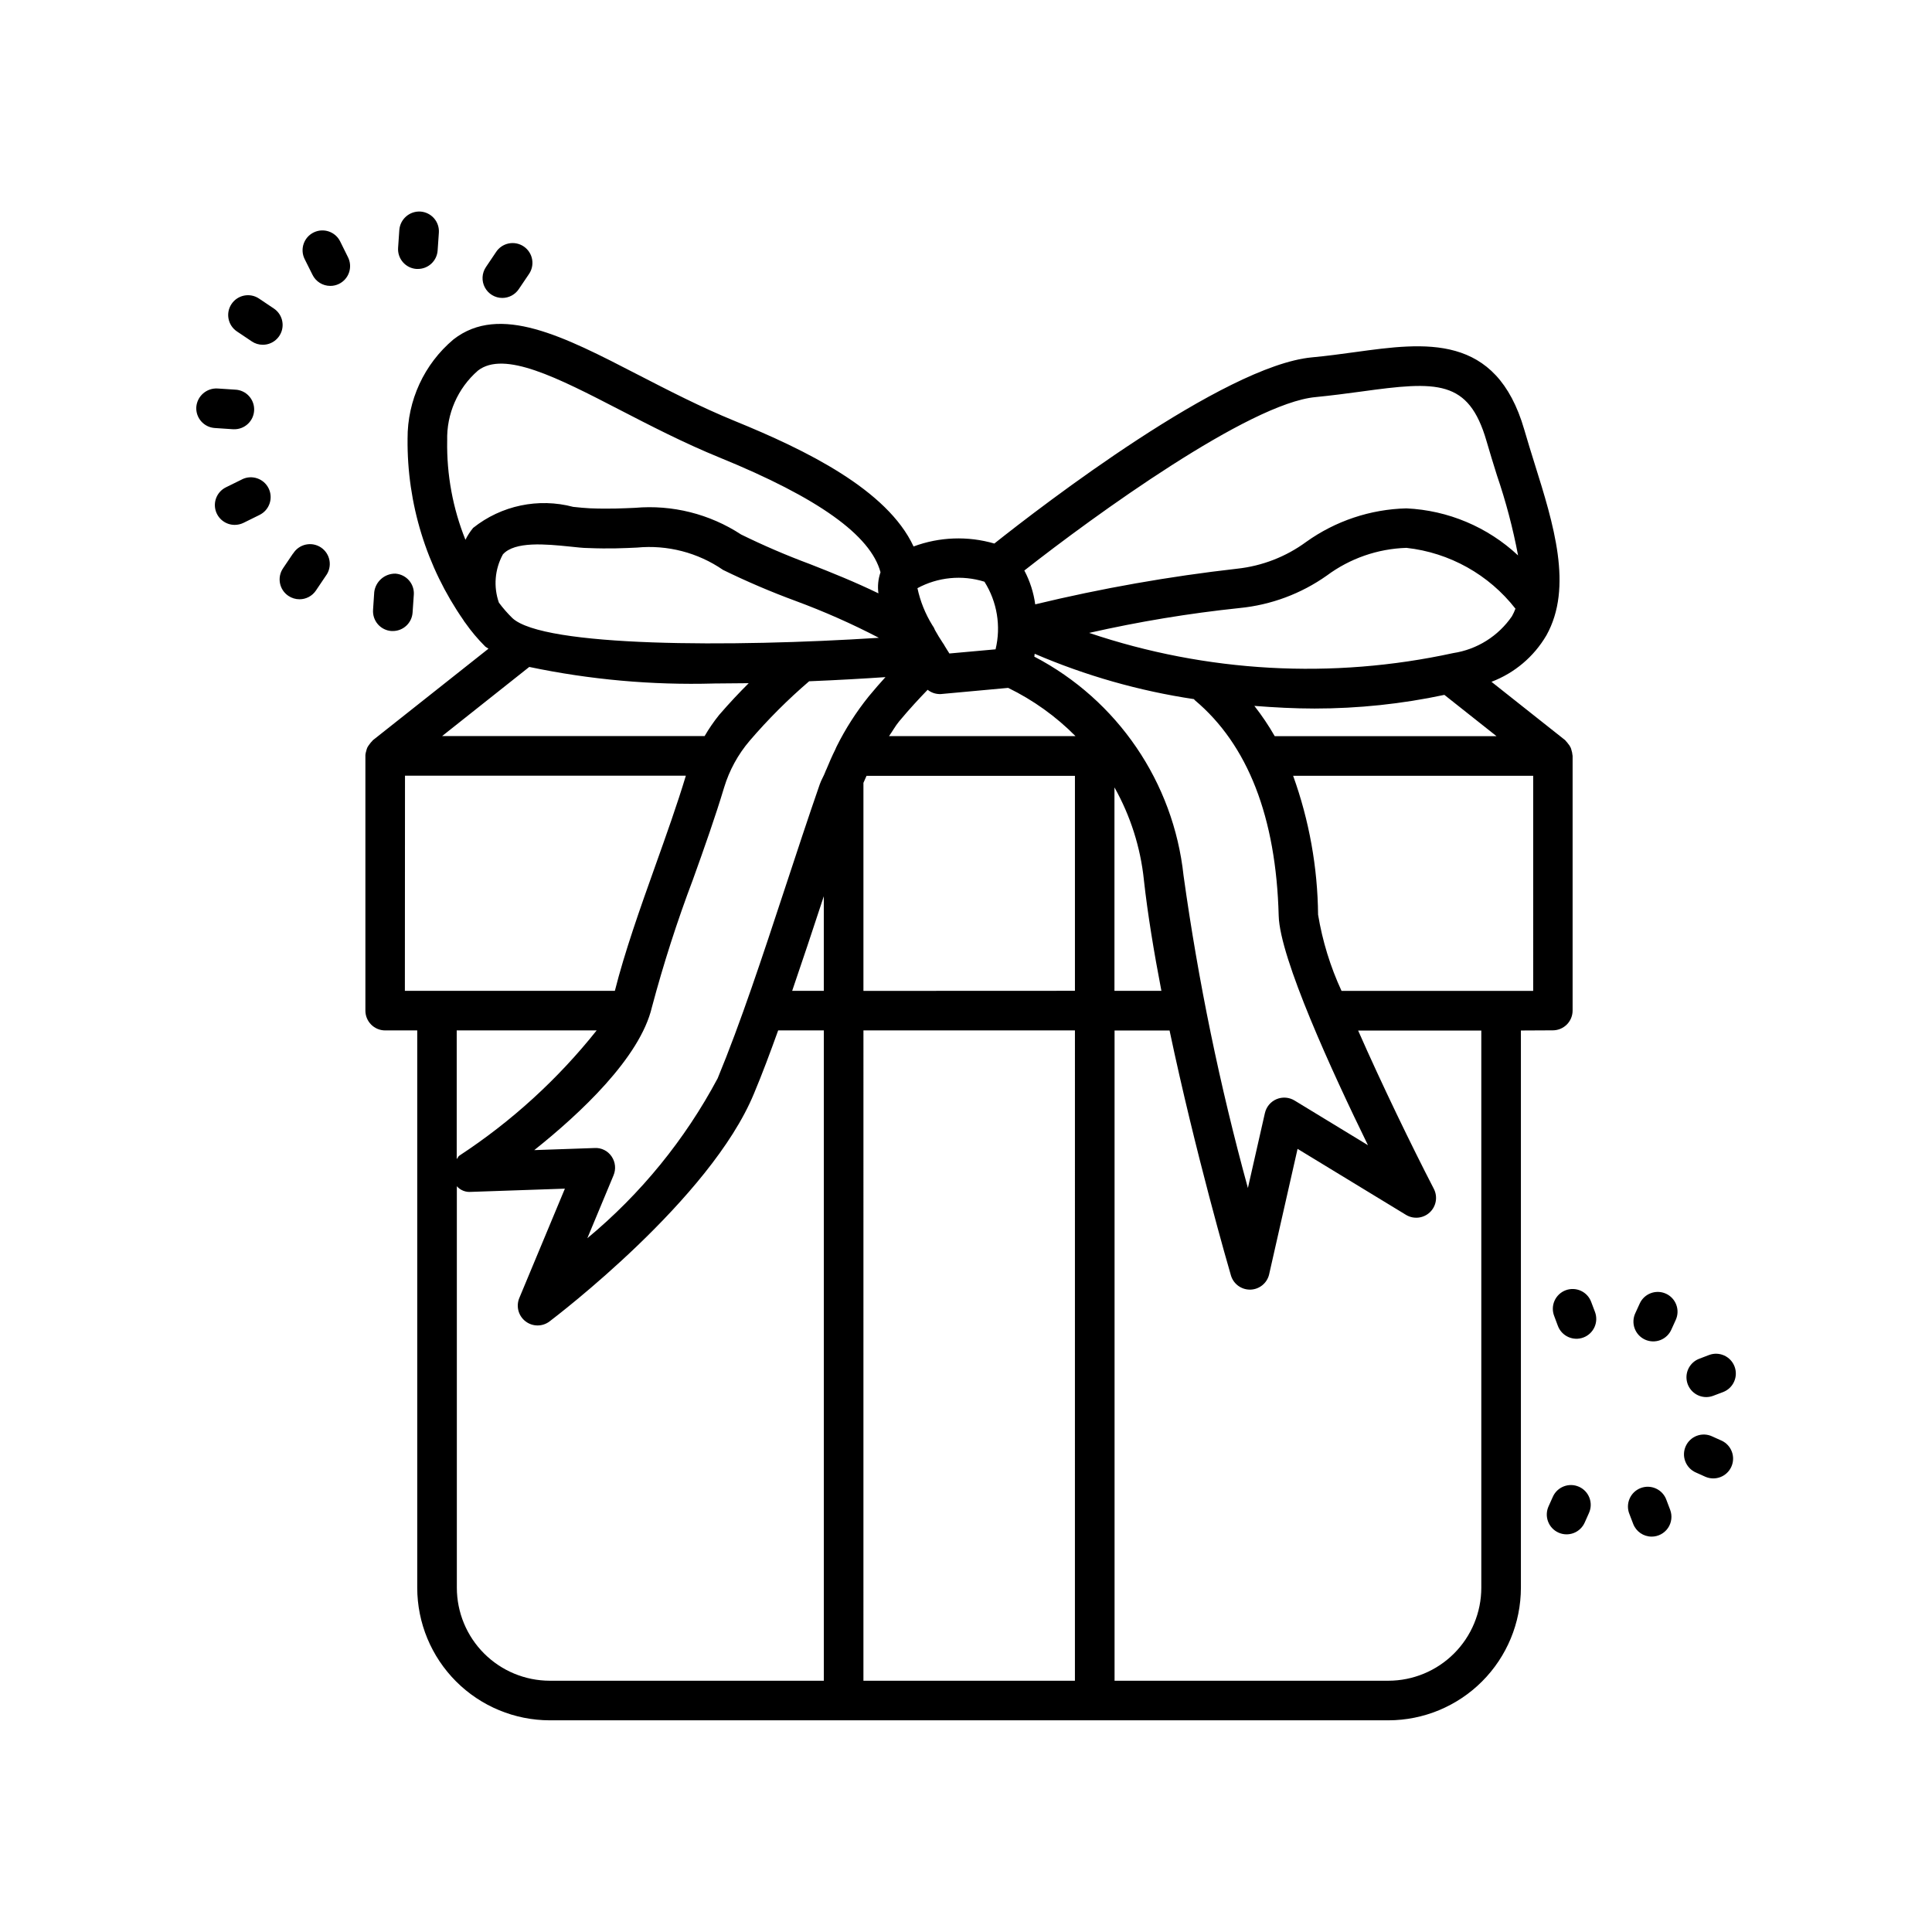 <?xml version="1.0" encoding="UTF-8"?>
<!-- Uploaded to: ICON Repo, www.svgrepo.com, Generator: ICON Repo Mixer Tools -->
<svg fill="#000000" width="800px" height="800px" version="1.1" viewBox="144 144 512 512" xmlns="http://www.w3.org/2000/svg">
 <path d="m249.5 209.66 0.324-4.723c0.23-2.879 2.723-5.047 5.606-4.871 1.391 0.098 2.684 0.742 3.598 1.793 0.914 1.051 1.371 2.422 1.273 3.812l-0.324 4.711c-0.191 2.758-2.484 4.898-5.25 4.891h-0.367c-1.391-0.098-2.684-0.746-3.594-1.801-0.91-1.051-1.367-2.422-1.266-3.812zm27.625 13.297c1.746-0.004 3.371-0.871 4.348-2.32l2.644-3.914c0.824-1.152 1.152-2.586 0.902-3.984-0.246-1.395-1.051-2.629-2.227-3.426-1.172-0.793-2.617-1.078-4.008-0.789-1.387 0.289-2.602 1.125-3.359 2.32l-2.644 3.926c-1.09 1.609-1.199 3.688-0.289 5.402 0.91 1.715 2.691 2.785 4.633 2.785zm-29.391 88.273h0.359c2.769 0.004 5.066-2.141 5.246-4.902l0.324-4.711h0.004c0.094-1.395-0.367-2.766-1.285-3.812-0.918-1.051-2.215-1.691-3.606-1.785-2.84-0.035-5.254 2.074-5.598 4.891l-0.316 4.711 0.004 0.004c-0.098 1.402 0.371 2.781 1.297 3.836 0.93 1.055 2.242 1.691 3.644 1.77zm-26.062-20.57-2.644 3.914h0.004c-0.801 1.156-1.102 2.586-0.836 3.965 0.262 1.383 1.07 2.602 2.242 3.379 0.867 0.582 1.891 0.895 2.938 0.895 1.742 0 3.371-0.867 4.344-2.309l2.644-3.926h0.004c0.852-1.152 1.195-2.602 0.953-4.012-0.238-1.41-1.047-2.664-2.234-3.465s-2.648-1.082-4.051-0.777c-1.398 0.301-2.613 1.164-3.359 2.387zm-13.508-19.629-4.262 2.098h0.004c-2.207 1.066-3.379 3.519-2.828 5.906 0.555 2.387 2.688 4.074 5.137 4.066 0.801-0.004 1.59-0.188 2.309-0.535l4.25-2.098v-0.004c2.609-1.27 3.691-4.418 2.422-7.027-1.273-2.606-4.422-3.691-7.027-2.418zm-2.234-13.277c2.898 0.094 5.328-2.18 5.422-5.078 0.098-2.898-2.176-5.324-5.074-5.418l-4.648-0.305c-2.879-0.152-5.359 2.008-5.606 4.879-0.098 1.391 0.363 2.762 1.281 3.809 0.914 1.051 2.211 1.691 3.598 1.785l4.711 0.316zm10.645-31.992-3.926-2.637c-2.406-1.617-5.668-0.977-7.285 1.43s-0.977 5.664 1.43 7.281l3.926 2.633v0.004c0.863 0.586 1.883 0.895 2.926 0.891 2.309 0 4.348-1.508 5.023-3.715 0.672-2.211-0.176-4.602-2.094-5.887zm17.59-17.75c-1.273-2.609-4.422-3.688-7.031-2.414-2.609 1.273-3.688 4.422-2.414 7.031l2.098 4.199c0.883 1.801 2.711 2.938 4.715 2.938 0.801 0.004 1.59-0.18 2.309-0.535 1.25-0.609 2.207-1.695 2.656-3.012 0.449-1.316 0.359-2.758-0.254-4.008zm312.89 209.08v147.69c-0.012 9.312-3.715 18.238-10.297 24.82-6.586 6.586-15.512 10.289-24.82 10.301h-222.25c-9.309-0.012-18.234-3.715-24.82-10.301-6.582-6.582-10.285-15.508-10.297-24.82v-147.71h-8.492c-2.898 0-5.246-2.348-5.246-5.246v-67.457-0.293-0.004c0.035-0.355 0.109-0.707 0.219-1.047 0.066-0.305 0.164-0.605 0.281-0.895 0.172-0.32 0.371-0.629 0.602-0.91 0.199-0.297 0.434-0.57 0.691-0.82 0.074-0.062 0.117-0.156 0.188-0.23l30.637-24.258c-0.262-0.211-0.652-0.379-0.883-0.598h0.004c-1.93-1.922-3.684-4.008-5.25-6.234-0.188-0.223-0.352-0.461-0.492-0.715-9.805-14.098-14.984-30.898-14.82-48.07-0.062-10.152 4.394-19.809 12.164-26.344 12.258-9.551 29.23-0.809 48.848 9.332 8.164 4.199 16.613 8.574 25.703 12.289 18.84 7.684 40.391 18.199 47.379 33.25h0.004c6.867-2.551 14.371-2.824 21.402-0.777 12.594-10.012 60.824-47.117 84.105-49.332 4.039-0.367 7.934-0.914 11.641-1.418 18.316-2.508 37.262-5.133 44.703 20.605 0.852 2.938 1.773 5.91 2.699 8.879 5.059 16.145 10.285 32.832 3.148 45.617h-0.004c-3.305 5.637-8.438 9.973-14.547 12.293l19.523 15.461c0.117 0.094 0.168 0.23 0.273 0.324h-0.004c0.172 0.176 0.332 0.363 0.473 0.566 0.281 0.316 0.52 0.668 0.703 1.051 0.105 0.234 0.184 0.48 0.242 0.734 0.129 0.383 0.211 0.781 0.242 1.184 0 0.105 0.051 0.188 0.051 0.293v67.5c0 1.395-0.551 2.731-1.535 3.711-0.984 0.984-2.32 1.539-3.711 1.539zm3.254-67.5h-63.617c4.258 11.812 6.492 24.254 6.613 36.809 1.156 6.981 3.246 13.773 6.215 20.195h42.078c0.07-0.008 0.141-0.008 0.211 0 0.066-0.008 0.133-0.008 0.199 0h8.301zm-121.44 56.98v-56.961h-55.23c-0.273 0.621-0.555 1.227-0.82 1.848v55.137zm-56.047 10.496-0.004 172.34h56.047l0.004-172.34zm-66.234 38.418-6.938 16.656c14.16-11.742 25.887-26.137 34.535-42.371 6.055-14.621 11.828-32.129 17.926-50.652 3-9.102 6.023-18.316 9.141-27.289 0.398-1.156 1.051-2.164 1.469-3.285v-0.004c0.086-0.25 0.191-0.492 0.316-0.723 0.723-1.754 1.469-3.484 2.309-5.152v-0.004c0.09-0.246 0.195-0.488 0.316-0.723 2.367-4.769 5.246-9.266 8.586-13.414 1.523-1.848 3.012-3.547 4.41-5.082-5.637 0.387-12.594 0.789-20.227 1.102l-0.004 0.004c-5.641 4.836-10.902 10.102-15.742 15.742-3.09 3.617-5.398 7.836-6.781 12.387-2.297 7.652-5.246 16.008-8.281 24.445-4.184 11.062-7.805 22.332-10.852 33.766-3.148 13.414-19.07 28.246-31.184 37.902l16.008-0.555-0.004-0.004c1.797-0.098 3.508 0.762 4.504 2.258 1.004 1.473 1.188 3.356 0.492 4.996zm70.324-142.46c-7.133-3.715-14.496-6.973-22.039-9.762-6.555-2.414-12.977-5.16-19.25-8.227-6.676-4.598-14.754-6.691-22.82-5.922-3.285 0.156-7.348 0.348-12.848 0.125-1.469 0-3.148-0.219-5.07-0.41-6.121-0.621-14.473-1.449-17.621 2.098v0.004c-2.144 3.918-2.527 8.559-1.051 12.773 1.078 1.453 2.269 2.816 3.559 4.082 8.207 7.707 58.148 7.746 97.141 5.238zm16.438 14.906h-0.473c-1.109-0.039-2.18-0.438-3.043-1.133-2.027 2.098-4.754 4.996-7.578 8.398-0.988 1.195-1.742 2.602-2.656 3.883h49.414v-0.004c-5.184-5.231-11.219-9.555-17.84-12.781zm-39.434 78.648h8.398v-25.066l-0.293 0.891c-2.742 8.336-5.418 16.395-8.086 24.172zm85.426 0h12.438c-1.961-10.203-3.633-20.277-4.641-29.391h0.004c-0.902-8.621-3.555-16.965-7.801-24.52zm35.352 52.301 4.512-19.879 0.004-0.004c0.367-1.664 1.52-3.051 3.094-3.711 1.574-0.66 3.371-0.512 4.82 0.395l19.398 11.809c-9.445-19.312-23.363-49.594-23.656-60.805-0.684-26.113-8.164-45.332-22.242-57.141-0.094-0.074-0.125-0.188-0.219-0.273l-0.004 0.004c-14.527-2.176-28.715-6.215-42.207-12.02 0 0.25-0.062 0.523-0.094 0.754v0.004c22.051 11.516 36.891 33.285 39.551 58.02 3.891 27.957 9.594 55.629 17.066 82.848zm17.676-127.11c-5.246 0-10.621-0.285-15.953-0.703 1.988 2.539 3.793 5.219 5.394 8.02h58.777l-13.812-10.938c-11.309 2.41-22.844 3.621-34.406 3.621zm53.258-26.441v0.004c-7.062-9.066-17.488-14.887-28.906-16.145-7.621 0.234-14.988 2.801-21.109 7.348-6.82 4.82-14.777 7.781-23.09 8.598-13.414 1.402-26.73 3.606-39.887 6.59 31.078 10.492 64.422 12.34 96.473 5.352 6.32-0.957 11.957-4.496 15.574-9.77 0.352-0.633 0.656-1.289 0.914-1.965zm-130.15-10.109v0.004c1.473 2.789 2.441 5.812 2.867 8.934 17.629-4.254 35.508-7.406 53.527-9.449 6.609-0.715 12.914-3.16 18.273-7.094 7.766-5.559 17.02-8.656 26.566-8.891 11.031 0.508 21.523 4.926 29.59 12.469-1.355-7.195-3.227-14.281-5.594-21.211-0.957-3.043-1.898-6.098-2.769-9.109-4.734-16.332-13.066-15.891-33.188-13.109-3.852 0.523-7.883 1.051-12.102 1.469-17.531 1.605-58.57 31.328-77.246 46.004zm-28.34 4.672v0.004c0.742 3.457 2.07 6.762 3.926 9.77 0.309 0.406 0.551 0.855 0.727 1.336 0.629 1.133 1.324 2.266 2.098 3.434v-0.004c0.176 0.234 0.332 0.484 0.461 0.746 0.43 0.672 0.809 1.344 1.25 2.004l12.238-1.102c1.477-6.125 0.414-12.586-2.949-17.918-5.93-1.855-12.363-1.227-17.82 1.746zm-124.63-39.082c-0.152 8.98 1.492 17.902 4.84 26.238 0.555-1.125 1.238-2.18 2.035-3.148 7.461-5.949 17.301-8.016 26.523-5.574 1.637 0.168 3.148 0.324 4.43 0.379 5.246 0.211 8.879 0 11.934-0.125 9.898-0.867 19.805 1.621 28.121 7.062 5.949 2.922 12.047 5.543 18.262 7.852 5.953 2.332 12.02 4.777 18.137 7.746-0.258-1.879-0.066-3.793 0.555-5.586-2.613-9.773-16.48-19.723-42.562-30.363-9.531-3.883-18.578-8.566-26.566-12.691-16.438-8.492-30.617-15.797-37.586-10.371l0.004 0.004c-5.348 4.664-8.328 11.48-8.125 18.578zm21.746 59.941-23.09 18.316h69.57c1.141-1.969 2.43-3.848 3.859-5.617 2.719-3.148 5.383-5.973 7.828-8.398-3.055 0-6.152 0.082-9.246 0.082l0.004 0.004c-16.414 0.457-32.824-1.016-48.891-4.387zm-32.957 85.824h55.652c2.57-10.203 6.656-21.758 10.664-32.988 2.949-8.262 5.867-16.449 8.125-23.941v-0.082h-74.41zm13.738 10.496v34.09c0.273-0.285 0.379-0.691 0.723-0.922h0.004c13.805-9.055 26.078-20.25 36.359-33.168zm24.656 172.34h72.633v-172.34h-12.102c-2.098 5.824-4.199 11.484-6.402 16.719-11.547 28.016-52.48 59.094-54.191 60.406-1.891 1.43-4.504 1.414-6.375-0.039-1.875-1.449-2.543-3.977-1.633-6.164l12.082-28.988-24.824 0.852v-0.004c-1.434 0.148-2.856-0.406-3.809-1.488v106.42c0.008 6.527 2.606 12.789 7.219 17.402 4.617 4.617 10.875 7.215 17.402 7.223zm246.87-172.31h-32.641c6.297 14.305 14.074 30.363 20.078 41.984 1.055 2.078 0.613 4.606-1.086 6.203-1.703 1.594-4.254 1.879-6.262 0.691l-28.781-17.52-7.527 33.219 0.004 0.004c-0.527 2.324-2.559 4.004-4.945 4.082h-0.168c-2.328-0.004-4.375-1.543-5.027-3.777-0.535-1.805-9.445-32.539-16.258-64.887h-14.578v172.31h72.57c6.527-0.008 12.785-2.606 17.402-7.223 4.613-4.613 7.211-10.875 7.219-17.402zm29.148 71.992c-0.473-1.332-1.457-2.414-2.738-3.008s-2.746-0.648-4.066-0.148c-1.32 0.5-2.383 1.512-2.949 2.801-0.566 1.293-0.586 2.762-0.059 4.07l0.965 2.582c1.027 2.711 4.059 4.082 6.769 3.055 1.305-0.492 2.356-1.484 2.93-2.754s0.617-2.715 0.125-4.016zm19.773-2.258c-2.637-1.191-5.738-0.02-6.938 2.613l-1.145 2.508c-0.613 1.273-0.688 2.738-0.207 4.066 0.48 1.328 1.477 2.406 2.762 2.992 1.285 0.586 2.754 0.625 4.07 0.117 1.316-0.512 2.371-1.531 2.926-2.828l1.145-2.519c0.578-1.27 0.625-2.715 0.133-4.016-0.488-1.305-1.477-2.359-2.746-2.934zm10.695 27.406c0.637-0.004 1.266-0.121 1.859-0.348l2.582-0.977c2.711-1.023 4.082-4.051 3.059-6.766-1.023-2.711-4.051-4.082-6.766-3.059l-2.582 0.988c-2.371 0.891-3.769 3.356-3.312 5.852 0.453 2.492 2.625 4.309 5.16 4.309zm4.074 11.547-2.519-1.133v-0.004c-1.273-0.59-2.731-0.648-4.043-0.156-1.316 0.488-2.379 1.484-2.953 2.766-0.578 1.277-0.617 2.734-0.109 4.043 0.508 1.309 1.516 2.363 2.801 2.922l2.519 1.133c2.637 1.145 5.703-0.043 6.879-2.66 1.18-2.621 0.031-5.703-2.574-6.914zm-14.621 15.742c-0.465-1.34-1.453-2.438-2.742-3.035-1.285-0.602-2.758-0.652-4.086-0.148-1.324 0.504-2.391 1.527-2.949 2.832-0.562 1.301-0.57 2.777-0.027 4.086l0.988 2.582c0.777 2.027 2.719 3.367 4.891 3.371 1.727 0 3.34-0.852 4.32-2.269 0.977-1.422 1.195-3.234 0.582-4.848zm-23.164-3.516c-2.644-1.188-5.75-0.008-6.938 2.633l-1.125 2.508c-0.59 1.273-0.648 2.731-0.156 4.047 0.488 1.312 1.484 2.379 2.766 2.953 1.277 0.574 2.734 0.613 4.043 0.109 1.309-0.508 2.359-1.516 2.922-2.805l1.125-2.519h-0.004c1.184-2.641 0.004-5.738-2.633-6.926z"/>
</svg>